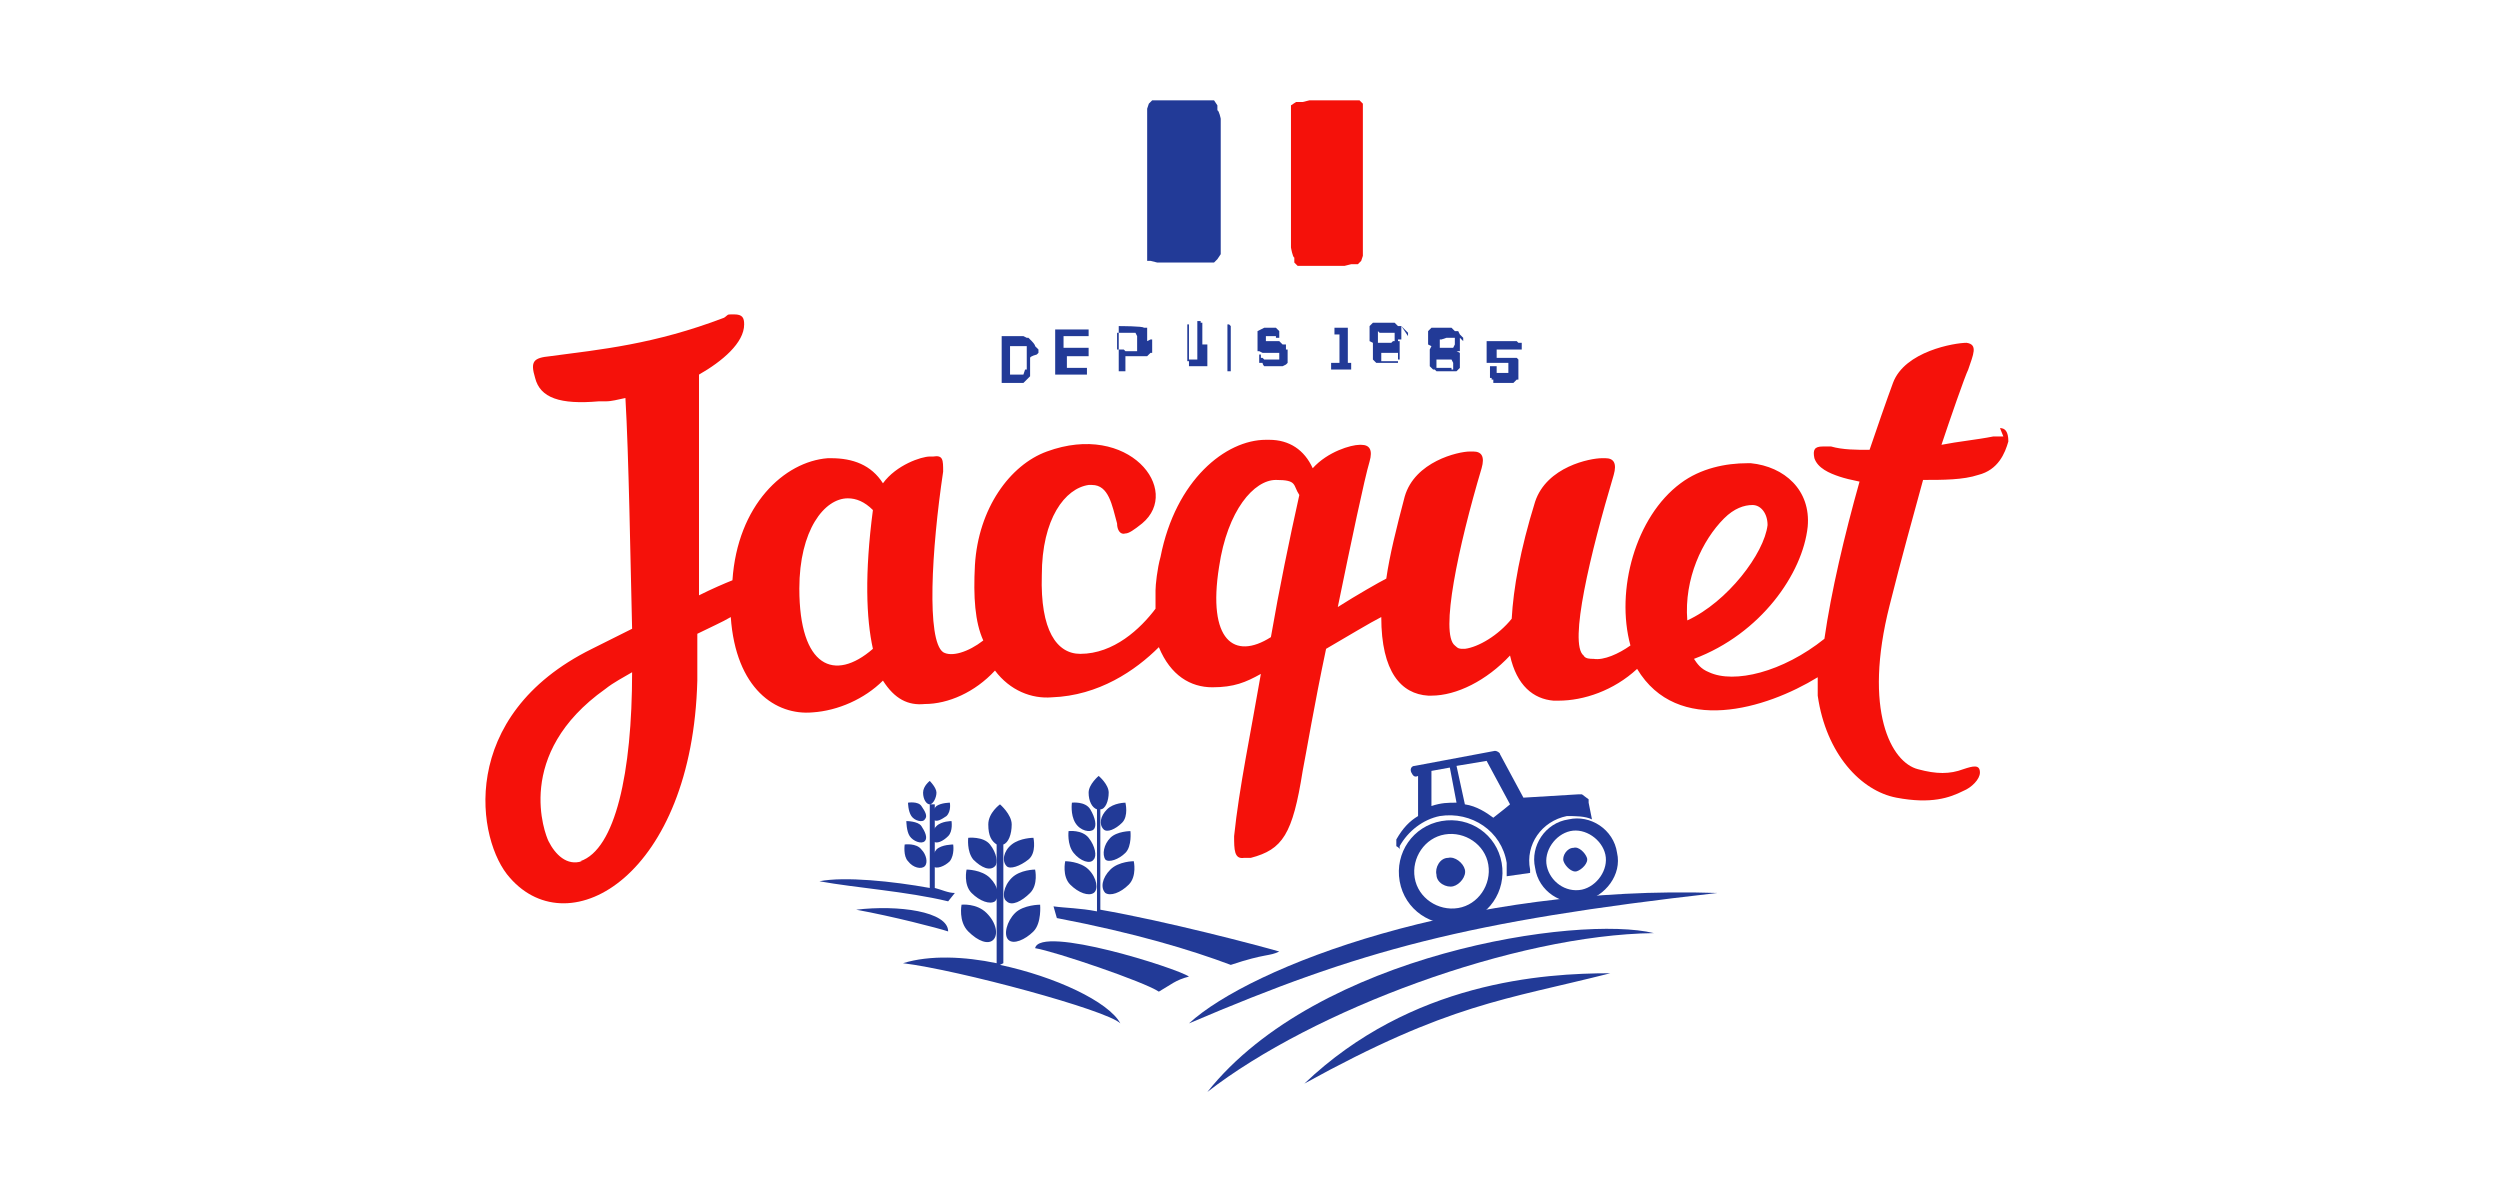 <?xml version="1.0" encoding="UTF-8"?> <svg xmlns="http://www.w3.org/2000/svg" id="uuid-eca16eb6-6708-45c7-a3ad-ab3905f21478" version="1.2" viewBox="0 0 149.5 71.2"><path d="M103.1,31c.6-.6,1.2-.8,1.7-.8s.9.5.9,1.2c-.2,1.7-2.4,4.6-4.8,5.7-.2-2.5.9-4.8,2.2-6.1M76,38.1c-2.2,1.4-3.8.2-3.1-4.2.5-3.4,2.1-5.2,3.4-5.2s1,.3,1.4.9c-.6,2.7-1.2,5.6-1.7,8.5M47.8,35.2c0-3.5,1.5-5.4,2.9-5.4.5,0,1,.2,1.5.7-.5,3.8-.4,6.5,0,8.3-2.3,2-4.4,1.1-4.4-3.6M34.8,51.5c-.9.3-1.6-.4-2-1.2-.2-.4-2.1-5.2,3.4-9.1.5-.4,1.1-.7,1.6-1,0,6-1,10.6-3.1,11.3M119.8,26.1h-.6c-1,.2-2.1.3-3.1.5.5-1.5,1.4-4.1,1.6-4.5.3-.9.6-1.5-.1-1.6-.7,0-3.7.5-4.4,2.4-.3.8-1.1,3.1-1.4,4-.8,0-1.6,0-2.3-.2h-.5c-.5,0-.6.2-.5.7.2.6.9.9,1.5,1.1.3.1.7.2,1.2.3-.9,3.2-1.7,6.6-2.1,9.4-2.5,2-5.4,2.7-6.9,2-.5-.2-.7-.5-.9-.8,4-1.5,6.5-5.1,6.8-7.9.2-2.2-1.4-3.6-3.4-3.8h-.2c-1.3,0-2.8.3-4,1.2-2.7,2-3.9,6.4-3,9.7-.7.5-1.6.9-2.2.8-.2,0-.5,0-.6-.2-.9-.7.4-6.1,1.8-10.8.2-.7,0-1-.5-1h-.2c-.7,0-3.3.5-4,2.6-.9,2.9-1.3,5.2-1.4,7-.8,1-2,1.7-2.8,1.8h-.1c-.2,0-.3,0-.5-.2-.9-.7.2-5.9,1.6-10.6.2-.7,0-1-.5-1h-.2c-.7,0-3.3.6-3.9,2.7-.5,1.9-.9,3.5-1.1,4.9-.4.2-1.8,1-2.9,1.7.8-3.9,1.6-7.7,1.9-8.7.2-.7,0-1-.5-1h-.1c-.5,0-1.9.4-2.8,1.4-.5-1.1-1.4-1.7-2.6-1.7h-.2c-2.4,0-5.4,2.4-6.3,7-.2.7-.3,1.7-.3,2v1.1c-.9,1.2-2.5,2.7-4.5,2.7-1.4,0-2.4-1.4-2.3-4.7,0-3.4,1.4-5.2,2.8-5.4h.2c1,0,1.2,1.2,1.5,2.3,0,.4.2.7.5.6.2,0,.5-.2,1-.6,2.4-2-.8-6.1-5.7-4.3-2.2.8-4.1,3.4-4.3,6.8-.1,1.9,0,3.4.5,4.5-.9.7-1.9,1-2.4.7-1-.7-.7-6.1,0-10.8,0-.7,0-1-.6-.9h-.2c-.5,0-2,.5-2.8,1.6-.7-1.1-1.8-1.5-3.1-1.5h-.2c-2.6.2-5.4,2.8-5.7,7.3-.5.2-1.2.5-2,.9,0-6.3,0-13.2,0-13.2,1.4-.8,2.7-1.9,2.7-3,0-.4-.1-.6-.6-.6s-.3,0-.6.2c-4.2,1.6-7.4,1.9-10.4,2.3-1,.1-1.2.3-.9,1.3.3,1.2,1.5,1.6,3.8,1.4h.4c.4,0,.7-.1,1.2-.2.2,3.4.3,9.7.4,13.8l-2.4,1.2c-8.1,4-6.9,11.5-4.9,13.7,3.6,4.1,10.9-.2,11.2-11.8,0-.9,0-1.9,0-2.8.8-.4,1.5-.7,2-1,.3,4.3,2.7,5.9,4.9,5.7,1.5-.1,3.1-.8,4.2-1.9.7,1.1,1.5,1.5,2.5,1.4,1.4,0,3-.7,4.2-2,.9,1.2,2.2,1.7,3.4,1.6,2.8-.1,5-1.6,6.4-3,.7,1.7,1.9,2.4,3.2,2.4s2-.3,2.9-.8c-.6,3.5-1.3,6.8-1.6,9.7,0,.8,0,1.4.6,1.3.2,0,.2,0,.4,0,1.9-.5,2.5-1.4,3.1-5.2.2-1,.7-4,1.4-7.3,1.2-.7,2.7-1.6,3.3-1.9,0,3.3,1.2,4.6,2.8,4.7h.2c1.5,0,3.3-.9,4.7-2.4.4,1.8,1.4,2.6,2.6,2.7h.3c1.5,0,3.3-.6,4.7-1.9,2.4,4,7.7,2.4,10.8.5,0,.4,0,.8,0,1.1.5,3.5,2.6,5.7,4.7,6.1s3.2,0,4-.4c.5-.2,1-.7,1-1.1,0-.5-.4-.4-1-.2-.8.3-1.6.3-2.7,0-1.6-.4-3.3-3.5-1.7-9.8.7-2.8,1.4-5.3,2-7.5,1.2,0,2.4,0,3.3-.3,1.2-.3,1.6-1.3,1.8-2,0-.6-.2-.8-.5-.8" fill="#f5110a"></path><path d="M71.1,61.2c10.3-4.4,16.6-6.1,31.6-7.8-15.1-.5-27.9,4.4-31.6,7.8" fill="#223a97"></path><path d="M72.2,65.3c6.3-4.9,18.4-9.4,26.7-9.5-4.5-1.1-20.1,1.2-26.7,9.5M66,49.6c.2.2.7,0,1.1-.4s.2-1.2.2-1.2c0,0-.7,0-1.1.4s-.5.9-.2,1.2M65.4,49.6c.2-.2.1-.7-.2-1.2s-1.1-.4-1.1-.4c0,0-.1.7.2,1.2s.9.6,1.1.4M66.1,51.4c.2.2.8,0,1.2-.4s.3-1.3.3-1.3c0,0-.8,0-1.2.4s-.5,1-.3,1.3M65.4,51.4c.2-.2.1-.8-.3-1.3s-1.2-.4-1.2-.4c0,0-.1.8.3,1.3s1,.7,1.2.4M66.1,53.4c.3.2.9,0,1.4-.5s.3-1.4.3-1.4c0,0-.9,0-1.4.5s-.6,1.1-.3,1.4M65.4,53.4c.3-.2.2-.9-.3-1.4s-1.4-.5-1.4-.5c0,0-.2.9.3,1.4.5.5,1.1.7,1.4.5" fill="#223a97"></path><path d="M65.8,54.5v-6.1c.3,0,.5-.5.5-1s-.6-1-.6-1c0,0-.6.5-.6,1s.2.9.5,1v6.1c-1-.2-1.9-.2-2.6-.3l.2.7c4.7.9,8,1.9,10.4,2.8,2.1-.7,2.3-.5,2.9-.8-1.4-.4-6.7-1.8-10.7-2.5M55.8,49c.2.2.5,0,.8-.2.3-.3.2-.8.2-.8,0,0-.5,0-.8.2-.3.3-.4.7-.2.8M55.3,49c.2-.2,0-.5-.2-.8s-.8-.2-.8-.2c0,0,0,.5.2.8s.7.4.8.2M55.8,50.3c.2.2.6,0,.9-.3s.2-.9.2-.9c0,0-.6,0-.9.3s-.4.7-.2.9M55.3,50.3c.2-.2,0-.6-.2-.9s-.9-.3-.9-.3c0,0,0,.6.2.9s.7.5.9.3M55.8,51.8c.2.2.7,0,1-.3.3-.4.2-1,.2-1,0,0-.7,0-1,.3-.3.4-.5.8-.2,1M55.3,51.8c.2-.2.1-.7-.2-1-.3-.4-1-.3-1-.3,0,0-.1.7.2,1,.3.4.8.5,1,.3" fill="#223a97"></path><path d="M55.6,48.1c.2,0,.4-.4.4-.7s-.4-.7-.4-.7c0,0-.4.3-.4.7s.2.7.4.7v5c-2.2-.4-5.1-.7-6.6-.4,2.2.4,5.2.6,7.7,1.2l.4-.5c-.4,0-.8-.2-1.2-.3v-5h0ZM51.2,54.4c2.2.4,4.9,1.1,5.5,1.3,0-1.2-3-1.6-5.5-1.3M61.9,56.7c.3-1.4,8.5,1.2,9.2,1.7-.8.2-1.1.5-1.8.9-.9-.6-6.2-2.4-7.4-2.6M60.2,51.8c.2.2.8,0,1.3-.4s.3-1.3.3-1.3c0,0-.8,0-1.3.4s-.6,1-.3,1.3M59.5,51.8c.2-.2.1-.8-.3-1.3s-1.3-.4-1.3-.4c0,0-.1.8.3,1.3.5.5,1,.7,1.3.4M60.2,53.9c.3.3.9,0,1.4-.5s.3-1.4.3-1.4c0,0-.9,0-1.4.5s-.6,1.2-.3,1.4M59.5,53.9c.3-.3.2-.9-.3-1.4s-1.4-.5-1.4-.5c0,0-.2.9.3,1.4.5.5,1.1.7,1.4.5M60.3,56.2c.3.3,1,0,1.5-.5s.4-1.6.4-1.6c0,0-1,0-1.5.5s-.7,1.3-.4,1.6M59.4,56.2c.3-.3.2-1-.4-1.6s-1.5-.5-1.5-.5c0,0-.2,1,.4,1.6s1.2.8,1.5.5" fill="#223a97"></path><path d="M60,57.6v-7.1c.3-.1.5-.6.5-1.2s-.7-1.2-.7-1.2c0,0-.7.5-.7,1.2s.2,1,.5,1.2v7.1c-1.9-.4-4-.5-5.6,0,3.3.4,12.2,2.8,13,3.6-.7-1.3-3.9-2.8-7.2-3.5M85.6,46.1l1.1-.2.4,2.1c-.5,0-.9,0-1.5.2v-2.1h0ZM88.9,45.5l1.4,2.6s-.6.5-1,.8c-.4-.3-1-.7-1.7-.8l-.5-2.3,1.8-.3ZM83.7,50.6c.5-.9,1.4-1.6,2.4-1.8,1.9-.3,3.7.9,4,2.8,0,.3,0,.5,0,.8l1.4-.2c0,0,0-.1,0-.2-.3-1.5.7-2.9,2.2-3.2.5,0,1.1,0,1.5.2l-.2-1c0,0,0-.1,0-.2l-.4-.3s-.1,0-.2,0l-3.3.2-1.4-2.6c0-.1-.2-.2-.3-.2l-4.8.9c-.2,0-.3.2-.2.4s.2.3.4.2v2.4c-.5.3-.9.7-1.3,1.4,0,.1,0,.3,0,.4,0,0,.2.1.2.2M78,64.8c8.7-4.8,12-5,18.3-6.6-4,0-11.9.5-18.3,6.6" fill="#223a97"></path><path d="M86.6,51.3c-.5,0-.8.6-.7,1,0,.5.6.8,1,.7s.8-.6.7-1-.6-.8-1-.7" fill="#223a97"></path><path d="M87.2,54.3c-1.2.2-2.4-.6-2.6-1.8s.6-2.4,1.8-2.6,2.4.6,2.6,1.8-.6,2.4-1.8,2.6M89.8,51.6c-.3-1.7-1.9-2.8-3.6-2.5-1.7.3-2.8,1.9-2.5,3.6.3,1.7,1.9,2.8,3.6,2.5,1.7-.3,2.8-1.9,2.5-3.6M94.1,50.7c-.4,0-.7.5-.6.8s.5.7.8.6.7-.5.6-.8-.5-.7-.8-.6" fill="#223a97"></path><path d="M94.6,53.2c-1,.2-1.9-.5-2.1-1.4s.5-1.9,1.4-2.1,1.9.5,2.1,1.4-.5,1.9-1.4,2.1M96.7,51c-.2-1.4-1.6-2.3-2.9-2-1.4.2-2.3,1.6-2,2.9.2,1.4,1.6,2.3,2.9,2s2.3-1.6,2-2.9M71.8,6h.8c0,0,.2.3.2.3v.3c.1,0,.2.5.2.5v.9s0,.4,0,.4v1.4s0,1.3,0,1.3v.5s0,1.3,0,1.3v.5s0,.4,0,.4v.5s0,.4,0,.4v.5c0,0-.2.3-.2.3l-.2.2h-.4c0,0-2.1,0-2.1,0h-.9s-.4-.1-.4-.1h-.2c0-.1,0-.5,0-.5v-1.4s0-.4,0-.4v-.5s0-.4,0-.4v-.5s0-2.2,0-2.2v-1.4s0-.4,0-.4v-.5s0-.4,0-.4v-.5c0,0,.1-.3.1-.3l.2-.2h.4s.5,0,.5,0h.8s.4,0,.4,0h.9s0,0,0,0Z" fill="#223a97"></path><path d="M78.4,15.9h-.4s-.4,0-.4,0l-.2-.2v-.3c-.1,0-.2-.6-.2-.6v-.9s0-.4,0-.4v-1.4c0,0,0-3.7,0-3.7v-.3s0-.6,0-.6v-.3s0-.6,0-.6v-.3c0,0,.3-.2.3-.2h.4c0,0,.4-.1.4-.1h.9s.4,0,.4,0h.4s.9,0,.9,0h.4c0,0,.2.2.2.2v.3c0,0,0,.9,0,.9v.6s0,.3,0,.3v.6s0,.4,0,.4v.5s0,2.2,0,2.2v1.4s0,.4,0,.4v.6s0,.3,0,.3v.6c0,0-.1.3-.1.3l-.2.2h-.4c0,0-.4.1-.4.1h-.9s-.4,0-.4,0h-.9s0,0,0,0Z" fill="#f5110a"></path><path d="M61.2,22.4h-.3c0,0-.5,0-.5,0v-.4s0,0,0,0v-.4h0v-.9h1s0,0,0,0h0c0,0,0,0,0,0,0,0,0,0,0,0h0v.2s0,0,0,0h0c0,0,0,.3,0,.3v.5h0c0,0,0,.2,0,.2h0c0,.2,0,.2,0,.2h0s0,0,0,0h-.1ZM62.1,21.1v-.2s-.2-.2-.2-.2h0c0-.1-.2-.3-.2-.3h0l-.2-.2h-.1s-.2-.1-.2-.1h-.8s-.5,0-.5,0h0s0,0,0,0h0s0,.1,0,.1v.6c0,0,0,2.1,0,2.1h0c0,0,.4,0,.4,0h0s.4,0,.4,0h.2s0,0,0,0h.2c0,0,.1,0,.1,0h0c0,0,0,0,0,0l.2-.2h0l.2-.2s0-.2,0-.2v-.3s0,0,0,0v-.6h0c0-.1.4-.2.4-.2ZM65.4,22h0c0,0-.6,0-.6,0h-.2s-.8,0-.8,0v-.7s1.3,0,1.3,0h0v-.5s-.1,0-.1,0h-1.2s-.2,0-.2,0v-.5s0-.2,0-.2h1.1s.4,0,.4,0h0v-.4h-.1c0,0-1.8,0-1.8,0h-.1s0,.1,0,.1v2.6s0,0,0,0h1.4c0,0,.5,0,.5,0,0,0,0-.1,0-.1v-.3h.5ZM67.2,20.9h-.4v-1h1.1s.1.2.1.2v.2s0,.5,0,.5h0c0,0,0,.2,0,.2h-.2c0,0-.5,0-.5,0h0ZM68.6,20.4v-.3h0v-.2s0-.2,0-.2h0c0-.1,0-.1,0-.1h-.2c0-.1-1.5-.1-1.5-.1h0s0,.1,0,.1v2.6s.1,0,.1,0h.3v-.2s0,0,0,0v-.7h1.3c0,0,.2-.2.2-.2h.1c0-.1,0-.2,0-.2h0v-.6h-.1ZM71.9,20.6v-.8s0-.5,0-.5h-.1c0,0,0-.1,0-.1h-.2s0,.1,0,.1h0v.3h0v1.2h0c0,.1,0,.3,0,.3h0c0,.1,0,.2,0,.2h0c0,.1,0,.2,0,.2h0s0,0,0,0h0s0,0,0,0h-.2s-.1,0-.1,0h-.2s0,0,0,0h0s0,0,0,0h0s0,0,0,0h0c0-.1,0-.1,0-.1h0s0,0,0,0v-.2s0-.2,0-.2h0v-.9h0v-.5h0c0-.1,0-.2,0-.2h-.1s0,0,0,0h0s0,0,0,0h0v.3h0c0,0,0,.1,0,.1h0c0,0,0,.1,0,.1v.8s0,.3,0,.3v.2s0,.1,0,.1h0c0,0,0,.3,0,.3h.1c0,.1,0,.2,0,.2h0s0,.1,0,.1h0s0,0,0,0h.1s0,0,0,0h0s0,0,0,0h.1s.1,0,.1,0h.1s.2,0,.2,0h.2s.1,0,.1,0h.2c0-.1,0-.2,0-.2h0s0-.1,0-.1h0c0,0,0-.1,0-.1v-.2c0,0,0,0,0,0v-.2s0-.5,0-.5h0ZM73.6,21.6h0c0-.1,0-.2,0-.2h0s0,0,0,0v-.3h0v-1.6h0c0,0-.1-.1-.1-.1h0s0,0,0,0h-.1s0,0,0,0h0v.9h0c0,.1,0,.2,0,.2h0s0,.1,0,.1v1.4h0c0,0,0,.2,0,.2h0s.1,0,.1,0h.1s0-.1,0-.1h0v-.3ZM76.9,20.9h0s0-.1,0-.1h0c0,0,0-.2,0-.2h-.1c0,0,0,0,0,0h-.1c0,0-.2-.2-.2-.2h-.2s0,0,0,0h-.2s-.3,0-.3,0h0s-.1,0-.1,0h0s0,0,0,0h0v-.3h0c0,0,0,0,0,0h0s0,0,0,0h.2s.2,0,.2,0h0s.2,0,.2,0h0s0,0,0,0h0s0,.1,0,.1h0s.1,0,.1,0h.1s0,0,0,0h0s0-.1,0-.1h0c0,0,0-.2,0-.2h0s0-.1,0-.1h0s-.2-.2-.2-.2h0s0,0,0,0h-.2s0,0,0,0h0s-.5,0-.5,0h0s-.4.2-.4.2h0s0,0,0,0h0c0,0,0,.2,0,.2h0c0,.1,0,.2,0,.2h0c0,.1,0,.2,0,.2v.2s0,0,0,0h0c0,.1,0,.2,0,.2h0c0,0,0,.2,0,.2h.1s.2.1.2.1h.2s0,0,0,0h.2s.2,0,.2,0h0s0,0,0,0h.2s0,0,0,0h.2s0,0,0,0h0s0,0,0,0v.2h0c0,.1,0,.2,0,.2h0s-.2,0-.2,0h0s-.5,0-.5,0h-.2s-.1-.1-.1-.1h-.1c0,0,0-.1,0-.1h0c0,0,0-.1,0-.1h-.1s0,0,0,0h0s0,.1,0,.1h0c0,.1,0,.2,0,.2h0s0,0,0,0h0c0,.1,0,.2,0,.2h0s0,0,0,0h.2c0,.1.1.2.1.2h.2s.3,0,.3,0h0s0,0,0,0h.2s.2,0,.2,0h.2s.2-.1.2-.1h0s.1-.1.1-.1h0c0,0,0-.1,0-.1h0c0,0,0-.2,0-.2v-.5s0,0,0,0ZM80.8,21.7h0c0,0,0,0,0,0h-.2s0,0,0,0v-.5h0v-.7h0s0-.2,0-.2h0s0,0,0,0v-.7h-.1c0,0-.2,0-.2,0h0s0,0,0,0h-.1s-.2,0-.2,0h-.2s0,.2,0,.2h0c0,0,0,.2,0,.2h0c0,0,.2,0,.2,0h.1s0,0,0,0v.7h0v1h-.3s0,0,0,0h-.2v.2h0c0,.1,0,.2,0,.2h0s.5,0,.5,0h0s.7,0,.7,0h0s0-.1,0-.1v-.2h0q0,0,0,0ZM82.5,19.9h.3s.4,0,.4,0h.2c0,0,0,.1,0,.1h0v.4h-.1c0,0-.1.1-.1.1h-.8c0,0,0-.2,0-.2v-.3h0c0,0,0-.2,0-.2ZM83.5,21.6h0s0,0,0,0h-.2c0,0-.3,0-.3,0h-.2s-.2,0-.2,0c0,0,0,0,0,0h0s0-.1,0-.1v-.2h0c0-.1,0-.2,0-.2h.2c0,0,.6,0,.6,0h.1c0,0,.1,0,.1,0h0c0,0,0,0,0,0,0,0,0,.2,0,.2v.3h-.1ZM84.2,20.1v-.2c0,0-.2-.2-.2-.2h0s-.2-.2-.2-.2h-.2c0,0-.2-.2-.2-.2h-.3s-.7,0-.7,0h-.2c0,0-.1,0-.1,0,0,0-.2.2-.2.2h0v.2h0v.7c0,0,.2.1.2.1h0,0c0,0,0,0,0,0h0c0,0,0,0,0,0h0c0,0,0,.2,0,.2h0c0,0,0,.2,0,.2v.2h0v.2h0v.2s0,0,0,0h0c0,0,.2.2.2.2h0s0,0,0,0h.2s0,0,0,0h.2s.9,0,.9,0h0c0,0,0-.2,0-.2h.1c0-.1,0-.2,0-.2,0,0,0-.2,0-.2v-.5h0c0,0,0-.2,0-.2h-.1c0-.1,0-.1,0-.1h.2c0-.1,0-.1,0-.1h0c0,0,0-.2,0-.2h0c0,0,0-.2,0-.2v-.3h0ZM87,20.6h0c0,0-.1.2-.1.2h-.8c0,0,0-.2,0-.2v-.3h.1c0,0,.3-.1.3-.1h.5s0,0,0,0h0c0,0,0,.2,0,.2v.2h-.1ZM86.8,22h0s0,0,0,0h-.2s0,0,0,0h-.5s0,0,0,0h-.2c0-.1,0-.1,0-.1,0,0,0-.2,0-.2v-.2h0c0,0,0,0,0,0,0,0,0,0,0,0h.2s0,0,0,0h.7c0,0,.1.2.1.2h0c0,0,0,.2,0,.2v.2h-.1ZM87.5,20.4v-.2s-.2-.2-.2-.2h0s-.1-.2-.1-.2h-.2c0,0-.2-.2-.2-.2h-.2s-.9,0-.9,0h0s0,0,0,0h-.1c0,0-.2.2-.2.2h0c0,0,0,.2,0,.2v.6c0,0,.2.1.2.1h0,0c0,0-.1.2-.1.2h0c0,0,0,.2,0,.2h0c0,0,0,.2,0,.2v.5h0s0,.1,0,.1h0s.2.2.2.2h.1c0,0,.1.1.1.1h.1s1,0,1,0h0s0,0,0,0h.1c0,0,.2-.2.2-.2h0v-.4s0-.1,0-.1v-.2h0v-.2s-.2-.1-.2-.1h.2c0,0,0-.2,0-.2h0v-.4c0,0,0-.2,0-.2h0ZM90.7,20.4h0c0,0,0,0,0,0h0s-.2,0-.2,0h-.3c0,0-.5,0-.5,0h-.4c0,0-.3,0-.3,0h-.1v.2s0,0,0,0v.4h0v.3s0,.4,0,.4h0s.2,0,.2,0h1.1s0,0,0,0h0c0,0,0,.2,0,.2v.3s0,.1,0,.1h0c0,0-.7,0-.7,0h0c0,0,0-.2,0-.2v-.2h-.1s-.2,0-.2,0h-.1v.7h.1s0,.1,0,.1h.1c0,0,0,.2,0,.2h.2c0,0,0,0,0,0h.2s0,0,0,0h.1s.6,0,.6,0h.1s0,0,0,0h0c0,0,.2-.2.2-.2h.1v-.2h0c0-.1,0-.3,0-.3v-.3h0v-.2s0-.2,0-.2h0s-.1-.1-.1-.1h-.2c0,0,0,0,0,0h-.1s-.5,0-.5,0c-.1,0-.2,0-.4,0v-.5h.7c0,0,.2,0,.2,0,0,0,.2,0,.2,0h.4v-.2h0v-.2h-.2Z" fill="#223a97"></path></svg> 